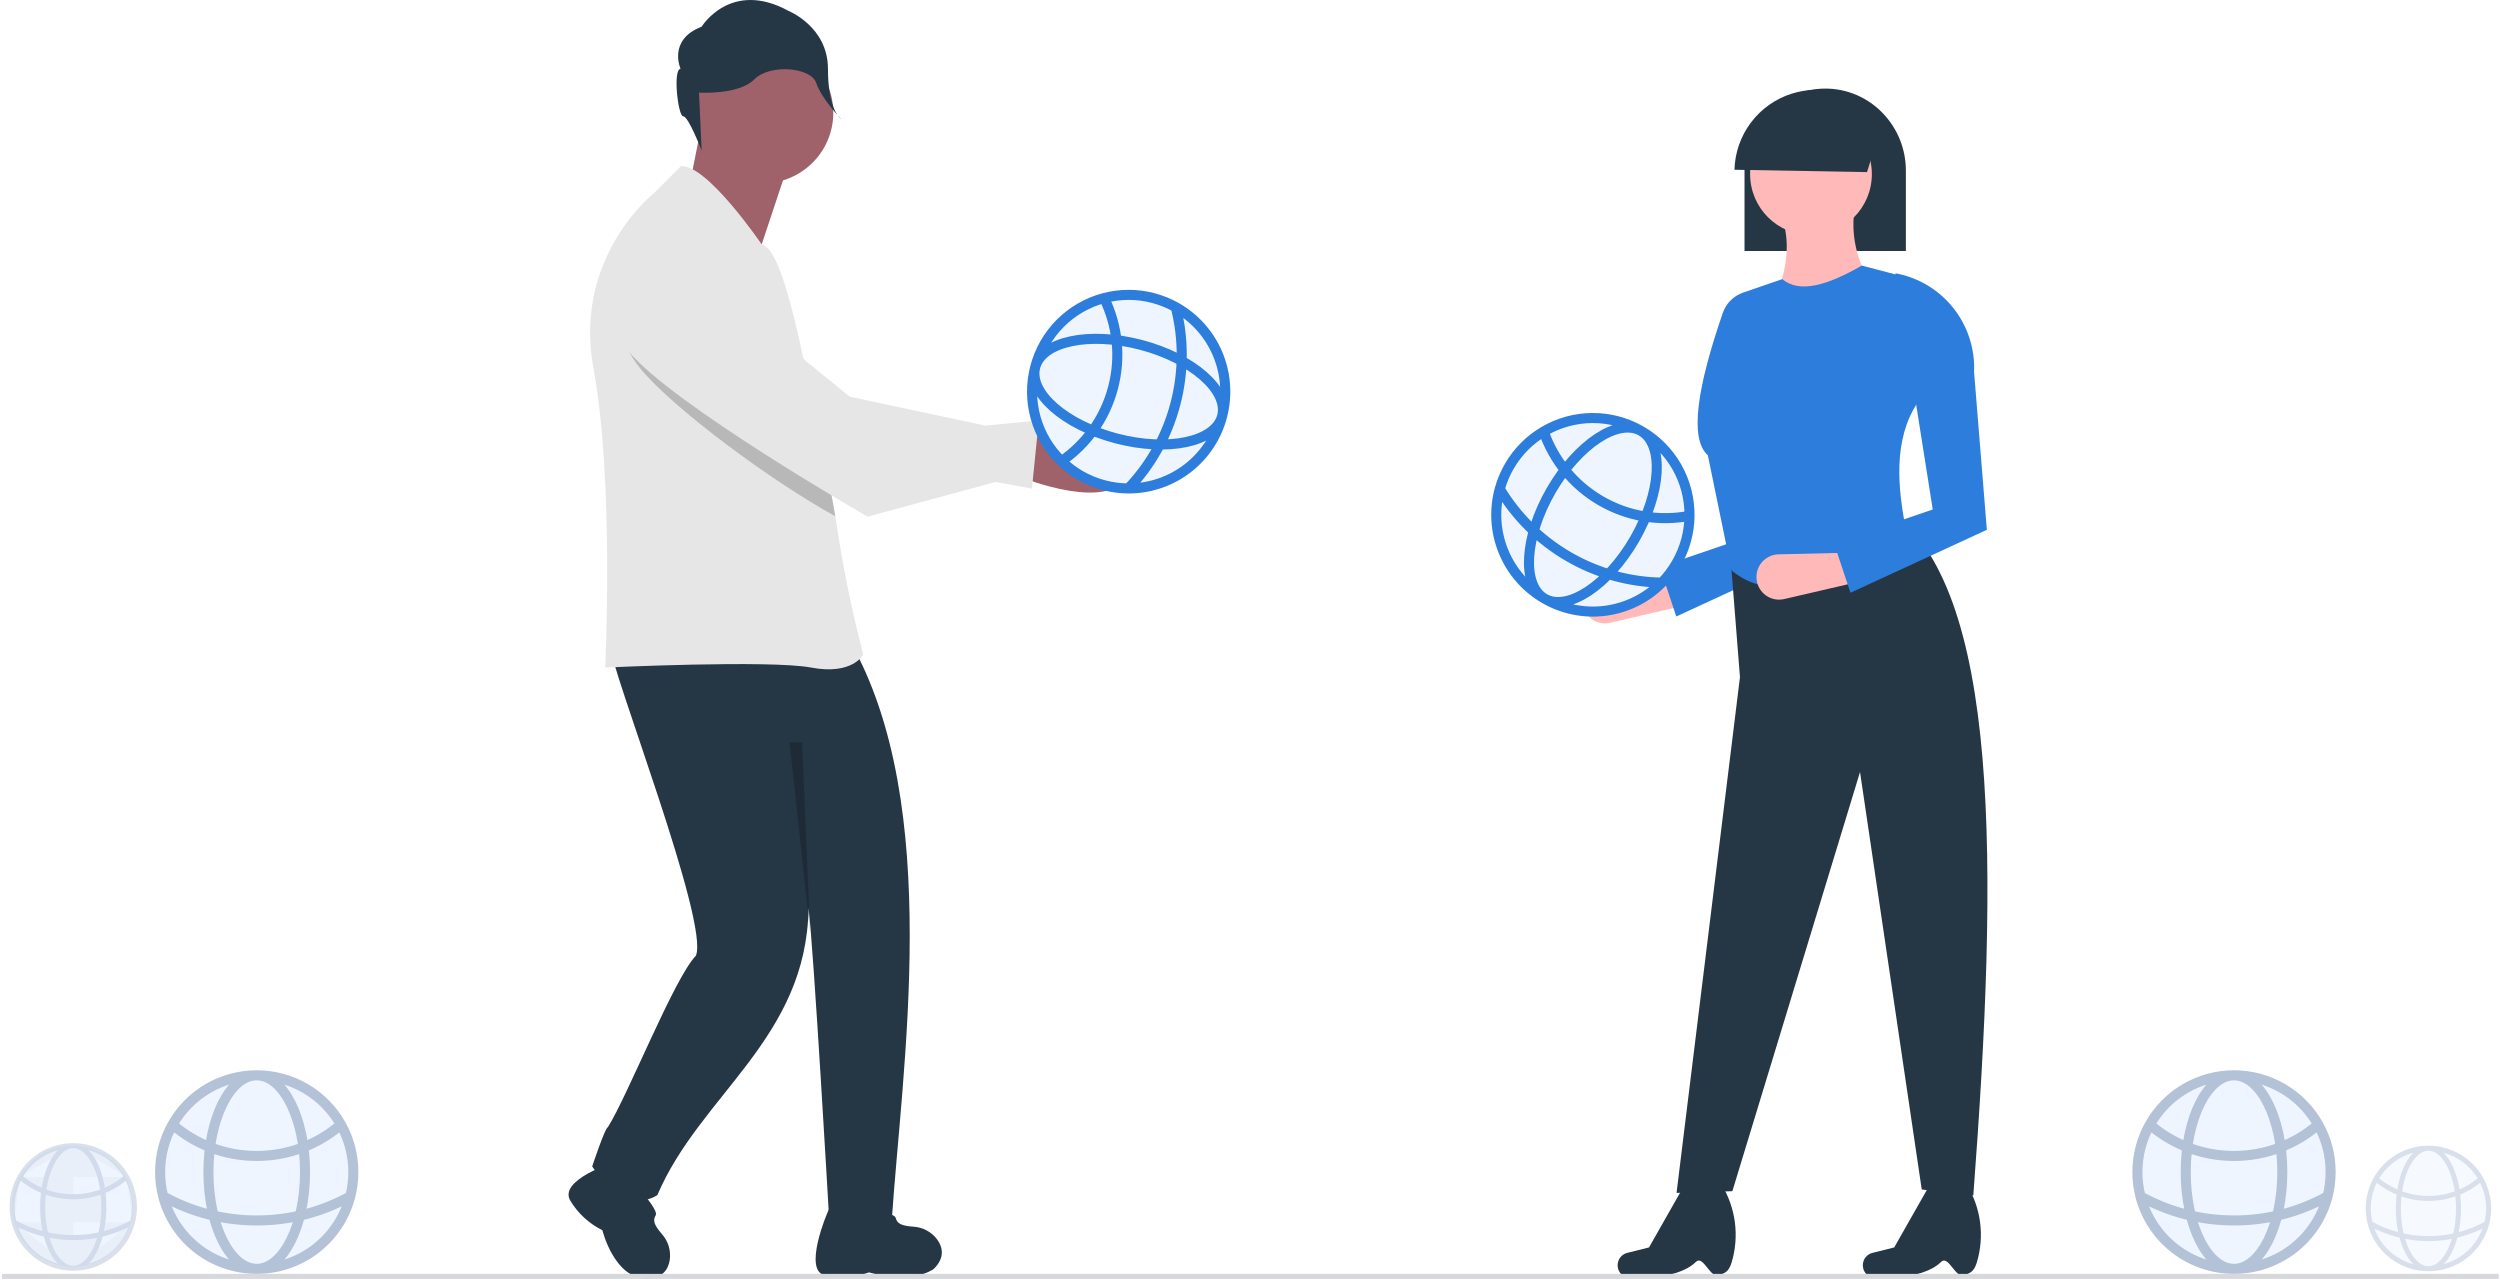 <svg width="746" height="383" viewBox="0 0 746 383" fill="none" xmlns="http://www.w3.org/2000/svg">
<path d="M341.276 89.876L331.321 93.375L331.641 94.288L341.596 90.789L341.276 89.876Z" fill="#CCCCCC"/>
<path d="M210.155 33.257L205.488 56.629L227.267 72.99L237.379 42.605L210.155 33.257Z" fill="#9F616A"/>
<path d="M227.653 54.682C239.251 54.682 248.654 45.265 248.654 33.647C248.654 22.03 239.251 12.612 227.653 12.612C216.055 12.612 206.652 22.03 206.652 33.647C206.652 45.265 216.055 54.682 227.653 54.682Z" fill="#9F616A"/>
<path d="M182.152 193.026C182.248 199.812 211.758 275.342 207.66 285.177C201.202 291.79 187.309 326.987 181.374 336.376C180.597 336.376 176.708 348.062 176.708 348.062C176.708 348.062 186.041 362.865 196.153 356.632C208.867 326.68 240.708 309.974 241.271 270.936C242.808 283.268 247.345 362.426 247.345 362.426C247.345 362.426 246.475 362.796 266.064 364.676C269.105 318.734 281.533 240.572 253.709 191.467C245.155 187.572 182.152 193.026 182.152 193.026Z" fill="#253645"/>
<path d="M247.345 360.886C246.436 362.637 239.915 378.805 245.849 380.426C252.693 382.296 259.327 379.676 259.327 379.676C259.327 379.676 271.307 383.426 278.639 378.66C282.061 375.233 281.283 372.117 279.65 369.858C278.82 368.745 277.758 367.827 276.537 367.168C275.316 366.509 273.967 366.125 272.583 366.042C268.862 365.777 267.68 365.086 267.254 363.378C266.632 360.886 247.345 360.886 247.345 360.886Z" fill="#253645"/>
<path d="M183.343 346.768C183.343 346.768 166.626 352.055 170.146 358.224C172.431 362.048 175.769 365.13 179.758 367.103C179.758 367.103 183.245 381.5 192.923 381.5C197.763 381.5 199.412 378.746 199.852 375.992C200.051 374.617 199.948 373.216 199.55 371.885C199.152 370.555 198.469 369.327 197.549 368.288C195.105 365.465 194.757 364.14 195.661 362.631C196.981 360.428 183.343 346.768 183.343 346.768Z" fill="#253645"/>
<path d="M257.601 195.308C257.601 195.308 254.486 201.541 242.042 199.201C229.597 196.868 180.598 199.201 180.598 199.201C180.598 199.201 183.316 143.499 177.094 109.997C170.872 76.495 195.371 57.408 195.371 57.408L203.151 49.616C210.93 48.843 227.358 73.023 227.358 73.023C232.764 73.93 237.811 96.947 242.116 118.727C242.371 119.972 242.611 121.202 242.85 122.432C244.834 132.587 247.597 143.889 249.252 154.036C249.372 154.756 249.484 155.469 249.589 156.181C251.556 169.358 254.231 182.42 257.601 195.308Z" fill="#E6E6E6"/>
<path d="M203.086 20.549C203.086 20.549 199.16 11.897 209.368 7.964C209.368 7.964 218.007 -6.194 235.283 3.245C235.283 3.245 247.062 7.964 247.062 20.549C247.062 33.134 250.988 35.494 250.988 35.494C250.988 35.494 245.141 29.485 243.571 24.766C242 20.047 229.786 18.976 225.074 23.695C220.362 28.415 208.583 27.628 208.583 27.628L209.368 44.933C209.368 44.933 205.442 34.707 203.871 34.707C202.301 34.707 200.73 20.549 203.086 20.549Z" fill="#253645"/>
<path opacity="0.2" d="M249.253 154.036C230.699 143.933 200.643 121.779 190.947 109.794C178.166 94.007 192.108 82.007 192.108 82.007C207.914 72.017 226.813 106.291 226.813 106.291L242.117 118.726C242.372 119.971 242.612 121.201 242.851 122.431C244.835 132.586 247.598 143.888 249.253 154.036Z" fill="black"/>
<path d="M304.641 142.393C304.641 142.393 332.225 153.61 336.765 141.001C341.305 128.392 314.987 128.609 314.987 128.609L304.655 130.075L304.641 142.393Z" fill="#9F616A"/>
<path d="M188.572 76.875C188.572 76.875 174.637 88.882 187.409 104.664C200.181 120.446 258.879 154.166 258.879 154.166L297.114 143.813L307.934 145.796L309.974 125.449L294.034 127.008L253.57 118.378L227.767 97.407C227.767 97.407 204.374 66.891 188.572 76.875Z" fill="#E6E6E6"/>
<path opacity="0.2" d="M239.34 221.518L241.778 278.577L235.597 221.518H239.34Z" fill="black"/>
<path d="M502.555 180.701L480.423 185.838C478.711 186.235 476.911 185.948 475.407 185.038C473.903 184.127 472.812 182.666 472.367 180.963C472.109 179.975 472.077 178.942 472.274 177.94C472.472 176.939 472.893 175.995 473.506 175.18C474.119 174.364 474.909 173.699 475.816 173.233C476.722 172.766 477.723 172.512 478.742 172.488L500.12 171.99L502.555 180.701Z" fill="#FFB9B9"/>
<path d="M500.204 183.954L495.288 169.184L524.756 159.102L516.935 90.114C531.016 92.679 537.718 103.77 537.09 118.092L540.903 165.167L500.204 183.954Z" fill="#2C7DDC"/>
<path d="M520.565 74.904H568.709V50.923C568.726 44.446 566.192 38.224 561.658 33.607C559.443 31.332 556.795 29.525 553.872 28.293C550.948 27.061 547.807 26.428 544.635 26.433C538.3 26.444 532.225 28.953 527.722 33.416C523.219 37.879 520.651 43.938 520.572 50.282C520.568 50.502 520.565 50.711 520.565 50.923L520.565 74.904Z" fill="#253645"/>
<path d="M588.838 356.716L573.448 354.947L555.031 230.365L516.935 355.453L500.284 355.958L519.206 202.062L516.43 166.936L563.609 152.026C597.024 175.391 596.332 257.915 588.838 356.716Z" fill="#253645"/>
<path d="M540.397 70.15C550.429 70.15 558.562 62.004 558.562 51.955C558.562 41.907 550.429 33.761 540.397 33.761C530.365 33.761 522.232 41.907 522.232 51.955C522.232 62.004 530.365 70.15 540.397 70.15Z" fill="#FFB9B9"/>
<path d="M558.563 84.807L527.783 92.894C532.969 82.905 534.629 73.58 531.82 65.097L553.517 61.559C552.122 69.67 553.932 78.007 558.563 84.807Z" fill="#FFB9B9"/>
<path d="M568.911 158.85C551.647 169.847 531.537 182.48 516.687 170.221L509.622 135.854C504.008 130.845 506.498 115.388 514.088 93.356C514.57 91.958 515.363 90.688 516.408 89.642C517.453 88.596 518.722 87.803 520.119 87.321L531.824 83.291C537.011 87.661 545.515 85.055 555.539 79.248L567.145 82.281L572.19 120.186C564.907 131.117 566.179 145.672 568.911 158.85Z" fill="#2C7DDC"/>
<path d="M554.529 173.625L532.397 178.762C530.685 179.159 528.886 178.872 527.382 177.962C525.878 177.051 524.787 175.589 524.342 173.887C524.083 172.899 524.052 171.866 524.249 170.864C524.446 169.863 524.867 168.919 525.481 168.104C526.094 167.288 526.884 166.623 527.79 166.156C528.697 165.69 529.697 165.436 530.716 165.412L552.094 164.914L554.529 173.625Z" fill="#FFB9B9"/>
<path d="M586.166 380.535C583.581 381.716 581.416 374.393 579.236 376.539C573.137 382.542 558.507 381.197 558.507 381.197C558.016 381.039 557.562 380.782 557.173 380.443C556.783 380.104 556.467 379.689 556.242 379.224C556.018 378.759 555.889 378.253 555.866 377.737C555.842 377.22 555.923 376.705 556.105 376.221C556.321 375.642 556.675 375.124 557.136 374.712C557.597 374.3 558.15 374.007 558.749 373.857L565.235 372.233L575.419 354.295L586.517 352.888L586.797 353.347C588.943 356.81 590.326 360.693 590.855 364.734C591.384 368.776 591.046 372.884 589.864 376.784C588.941 379.746 587.684 379.841 586.166 380.535Z" fill="#253645"/>
<path d="M512.998 380.535C510.413 381.716 508.248 374.393 506.068 376.539C499.969 382.542 485.339 381.197 485.339 381.197C484.848 381.039 484.394 380.782 484.005 380.443C483.615 380.104 483.299 379.689 483.074 379.224C482.849 378.759 482.721 378.253 482.698 377.737C482.674 377.22 482.755 376.705 482.936 376.221C483.153 375.642 483.507 375.124 483.968 374.712C484.429 374.3 484.982 374.007 485.581 373.857L492.067 372.233L502.251 354.295L513.349 352.888L513.629 353.347C515.775 356.81 517.158 360.693 517.687 364.734C518.216 368.776 517.878 372.884 516.696 376.784C515.773 379.746 514.516 379.841 512.998 380.535Z" fill="#253645"/>
<path d="M561.693 36.779L557.118 51.359L517.564 50.655C517.699 45.554 519.422 40.622 522.491 36.55C525.56 32.477 529.823 29.466 534.683 27.938C539.544 26.409 544.76 26.44 549.602 28.025C554.444 29.61 558.672 32.671 561.693 36.779Z" fill="#253645"/>
<path d="M552.178 176.879L547.263 162.109L576.731 152.027L565.584 81.544C572.393 82.784 578.523 86.453 582.84 91.871C587.157 97.29 589.368 104.091 589.065 111.016L592.877 158.092L552.178 176.879Z" fill="#2C7DDC"/>
<ellipse cx="28.524" cy="28.484" rx="28.524" ry="28.484" transform="matrix(0.253 -0.968 0.967 0.253 301.61 137.496)" fill="#EEF5FF"/>
<path d="M364.684 124.177C366.301 117.985 365.819 111.43 363.313 105.542C360.808 99.654 356.421 94.766 350.842 91.646M364.684 124.177C363.066 130.369 359.441 135.848 354.378 139.752C349.315 143.657 343.101 145.768 336.711 145.752M364.684 124.177C366.698 116.464 355.844 106.938 340.443 102.902C325.042 98.867 310.921 101.849 308.906 109.562M364.684 124.177C362.669 131.89 348.548 134.872 333.147 130.837C317.746 126.801 306.892 117.275 308.906 109.562M350.842 91.646C348.761 90.487 346.502 89.567 344.091 88.935C339.296 87.67 334.256 87.672 329.463 88.939M350.842 91.646C353.261 101.123 353.226 111.063 350.739 120.523C348.176 130.337 343.242 138.897 336.711 145.752M336.711 145.752C334.277 145.741 331.854 145.423 329.499 144.804C324.526 143.501 320.193 140.972 316.747 137.625M308.906 109.562C310.198 104.607 312.783 100.085 316.395 96.461C320.008 92.837 324.518 90.241 329.463 88.939M308.906 109.562C307.61 114.516 307.653 119.726 309.031 124.657C310.409 129.589 313.072 134.065 316.747 137.625M329.463 88.939C333.542 97.228 334.495 106.714 332.147 115.651C329.717 124.957 324.085 132.574 316.747 137.625" stroke="#2C7DDC" stroke-width="3" stroke-linecap="round" stroke-linejoin="round"/>
<ellipse cx="76.261" cy="349.4" rx="28.481" ry="28.527" fill="#EEF5FF"/>
<path d="M76.608 378.622C82.998 378.622 89.207 376.496 94.26 372.578C99.313 368.66 102.924 363.172 104.525 356.976M76.608 378.622C70.218 378.622 64.009 376.496 58.956 372.578C53.903 368.66 50.292 363.172 48.69 356.976M76.608 378.622C84.567 378.622 91.021 365.693 91.021 349.748C91.021 333.802 84.567 320.873 76.608 320.873M76.608 378.622C68.648 378.622 62.194 365.693 62.194 349.748C62.194 333.802 68.648 320.873 76.608 320.873M76.608 320.873C81.721 320.871 86.742 322.231 91.156 324.815C95.571 327.398 99.22 331.111 101.729 335.573M76.608 320.873C71.495 320.871 66.474 322.231 62.059 324.815C57.644 327.398 53.995 331.111 51.486 335.573M101.729 335.573C94.755 341.624 85.834 344.948 76.608 344.935C67.005 344.935 58.222 341.406 51.486 335.573M101.729 335.573C104.166 339.898 105.443 344.781 105.435 349.748C105.435 352.244 105.118 354.666 104.525 356.976M104.525 356.976C95.983 361.719 86.374 364.2 76.608 364.185C66.48 364.185 56.963 361.57 48.69 356.976M48.69 356.976C48.084 354.614 47.778 352.186 47.78 349.748C47.78 344.598 49.126 339.76 51.486 335.573" fill="#EEF5FF"/>
<path d="M76.608 378.622C82.998 378.622 89.207 376.496 94.26 372.578C99.313 368.66 102.924 363.172 104.525 356.976M76.608 378.622C70.218 378.622 64.009 376.496 58.956 372.578C53.903 368.66 50.292 363.172 48.69 356.976M76.608 378.622C84.567 378.622 91.021 365.693 91.021 349.748C91.021 333.802 84.567 320.873 76.608 320.873M76.608 378.622C68.648 378.622 62.194 365.693 62.194 349.748C62.194 333.802 68.648 320.873 76.608 320.873M104.525 356.976C105.118 354.666 105.435 352.244 105.435 349.748C105.443 344.781 104.166 339.898 101.729 335.573M104.525 356.976C95.983 361.719 86.374 364.2 76.608 364.185C66.48 364.185 56.963 361.57 48.69 356.976M48.69 356.976C48.084 354.614 47.778 352.186 47.78 349.748C47.78 344.598 49.126 339.76 51.486 335.573M76.608 320.873C81.721 320.871 86.742 322.231 91.156 324.815C95.571 327.398 99.22 331.111 101.729 335.573M76.608 320.873C71.495 320.871 66.474 322.231 62.059 324.815C57.644 327.398 53.995 331.111 51.486 335.573M101.729 335.573C94.755 341.624 85.834 344.948 76.608 344.935C67.005 344.935 58.222 341.406 51.486 335.573" stroke="#B3C2D7" stroke-width="3" stroke-linecap="round" stroke-linejoin="round"/>
<ellipse cx="21.64" cy="359.939" rx="18.037" ry="18.067" fill="#EEF5FF"/>
<g opacity="0.5">
<path d="M21.86 378.445C25.907 378.444 29.839 377.098 33.039 374.617C36.239 372.136 38.526 368.66 39.54 364.736M21.86 378.445C17.813 378.444 13.881 377.098 10.681 374.617C7.481 372.136 5.194 368.66 4.179 364.736M21.86 378.445C26.901 378.445 30.988 370.256 30.988 360.158C30.988 350.06 26.901 341.872 21.86 341.872M21.86 378.445C16.819 378.445 12.732 370.256 12.732 360.158C12.732 350.06 16.819 341.872 21.86 341.872M21.86 341.872C25.098 341.871 28.278 342.732 31.074 344.368C33.869 346.004 36.18 348.356 37.769 351.182M21.86 341.872C18.622 341.871 15.442 342.732 12.646 344.368C9.85 346.004 7.539 348.356 5.95 351.182M37.769 351.182C33.353 355.014 27.703 357.119 21.86 357.111C15.778 357.111 10.216 354.876 5.95 351.182M37.769 351.182C39.313 353.921 40.121 357.013 40.116 360.158C40.116 361.739 39.915 363.273 39.54 364.736M39.54 364.736C34.13 367.74 28.045 369.311 21.86 369.302C15.446 369.302 9.419 367.646 4.179 364.736M4.179 364.736C3.796 363.241 3.602 361.702 3.603 360.158C3.603 356.897 4.455 353.833 5.95 351.182" fill="#E3E9F2"/>
<path d="M21.86 378.445C25.907 378.444 29.839 377.098 33.039 374.617C36.239 372.136 38.526 368.66 39.54 364.736M21.86 378.445C17.813 378.444 13.881 377.098 10.681 374.617C7.481 372.136 5.194 368.66 4.179 364.736M21.86 378.445C26.901 378.445 30.988 370.256 30.988 360.158C30.988 350.06 26.901 341.872 21.86 341.872M21.86 378.445C16.819 378.445 12.732 370.256 12.732 360.158C12.732 350.06 16.819 341.872 21.86 341.872M39.54 364.736C39.915 363.273 40.116 361.739 40.116 360.158C40.121 357.013 39.313 353.921 37.769 351.182M39.54 364.736C34.13 367.74 28.045 369.311 21.86 369.302C15.446 369.302 9.419 367.646 4.179 364.736M4.179 364.736C3.796 363.241 3.602 361.703 3.603 360.158C3.603 356.897 4.455 353.833 5.95 351.182M21.86 341.872C25.098 341.871 28.278 342.732 31.074 344.368C33.869 346.004 36.18 348.356 37.769 351.182M21.86 341.872C18.622 341.871 15.442 342.732 12.646 344.368C9.85 346.004 7.539 348.356 5.95 351.182M37.769 351.182C33.353 355.014 27.703 357.119 21.86 357.111C15.778 357.111 10.216 354.876 5.95 351.182" stroke="#B3C2D7" stroke-width="1.5" stroke-linecap="round" stroke-linejoin="round"/>
</g>
<ellipse cx="28.492" cy="28.516" rx="28.492" ry="28.516" transform="matrix(0.866 0.501 -0.499 0.866 464.764 114.176)" fill="#EEF5FF"/>
<path d="M460.902 178.625C466.436 181.825 472.875 183.093 479.207 182.231C485.538 181.369 491.405 178.424 495.885 173.861M460.902 178.625C455.369 175.425 451.053 170.474 448.632 164.55C446.212 158.626 445.824 152.065 447.53 145.897M460.902 178.625C467.795 182.611 479.839 174.647 487.799 160.838C495.758 147.029 496.623 132.599 489.73 128.613M460.902 178.625C454.009 174.639 454.874 160.209 462.833 146.4C470.793 132.592 482.836 124.627 489.73 128.613M495.885 173.861C497.551 172.157 499.035 170.218 500.281 168.056C502.767 163.76 504.099 158.891 504.147 153.925M495.885 173.861C486.12 173.69 476.56 171.027 468.109 166.122C459.338 161.05 452.402 154.019 447.53 145.897M447.53 145.897C448.184 143.549 449.132 141.292 450.351 139.182C452.921 134.722 456.501 131.206 460.636 128.763M489.73 128.613C494.158 131.172 497.828 134.865 500.362 139.313C502.895 143.761 504.202 148.804 504.147 153.925M489.73 128.613C485.303 126.051 480.275 124.714 475.162 124.74C470.05 124.767 465.036 126.155 460.636 128.763M504.147 153.925C495.087 155.672 485.702 154.084 477.718 149.451C469.402 144.642 463.558 137.187 460.636 128.763" stroke="#2C7DDC" stroke-width="3" stroke-linecap="round" stroke-linejoin="round"/>
<ellipse cx="666.285" cy="349.4" rx="28.481" ry="28.527" fill="#EEF5FF"/>
<path d="M666.632 378.622C673.022 378.622 679.231 376.496 684.284 372.578C689.337 368.66 692.948 363.172 694.549 356.976M666.632 378.622C660.242 378.622 654.033 376.496 648.98 372.578C643.927 368.66 640.316 363.172 638.714 356.976M666.632 378.622C674.591 378.622 681.045 365.693 681.045 349.748C681.045 333.802 674.591 320.873 666.632 320.873M666.632 378.622C658.672 378.622 652.218 365.693 652.218 349.748C652.218 333.802 658.672 320.873 666.632 320.873M694.549 356.976C695.142 354.666 695.459 352.244 695.459 349.748C695.467 344.781 694.19 339.898 691.753 335.573M694.549 356.976C686.007 361.719 676.398 364.2 666.632 364.185C656.504 364.185 646.987 361.57 638.714 356.976M638.714 356.976C638.108 354.614 637.802 352.186 637.804 349.748C637.804 344.598 639.15 339.76 641.51 335.573M666.632 320.873C671.745 320.871 676.766 322.231 681.18 324.815C685.595 327.398 689.244 331.111 691.753 335.573M666.632 320.873C661.519 320.871 656.498 322.231 652.083 324.815C647.668 327.398 644.019 331.111 641.51 335.573M691.753 335.573C684.779 341.624 675.858 344.948 666.632 344.935C657.029 344.935 648.246 341.406 641.51 335.573" stroke="#B3C2D7" stroke-width="3" stroke-linecap="round" stroke-linejoin="round"/>
<g opacity="0.5">
<ellipse cx="724.43" cy="360.391" rx="17.74" ry="17.769" fill="#EEF5FF"/>
<path d="M724.646 378.592C728.626 378.591 732.493 377.267 735.641 374.827C738.788 372.387 741.037 368.968 742.035 365.109M724.646 378.592C720.666 378.591 716.798 377.267 713.651 374.827C710.504 372.387 708.255 368.968 707.257 365.109M724.646 378.592C729.604 378.592 733.624 370.538 733.624 360.607C733.624 350.675 729.604 342.622 724.646 342.622M724.646 378.592C719.688 378.592 715.668 370.538 715.668 360.607C715.668 350.675 719.688 342.622 724.646 342.622M742.035 365.109C742.404 363.67 742.601 362.162 742.601 360.607C742.606 357.514 741.811 354.472 740.293 351.778M742.035 365.109C736.714 368.063 730.729 369.609 724.646 369.599C718.338 369.599 712.41 367.971 707.257 365.109M707.257 365.109C706.88 363.638 706.689 362.125 706.69 360.607C706.69 357.4 707.528 354.386 708.999 351.778M724.646 342.622C727.83 342.621 730.958 343.468 733.708 345.077C736.457 346.686 738.73 348.999 740.293 351.778M724.646 342.622C721.461 342.621 718.334 343.468 715.584 345.077C712.834 346.686 710.561 348.999 708.999 351.778M740.293 351.778C735.949 355.547 730.393 357.618 724.646 357.609C718.665 357.609 713.194 355.411 708.999 351.778" stroke="#B3C2D7" stroke-width="1.5" stroke-linecap="round" stroke-linejoin="round"/>
</g>
<path d="M745.626 380.122H0.608V381.622H745.626V380.122Z" fill="#D6D8DC"/>
</svg>
